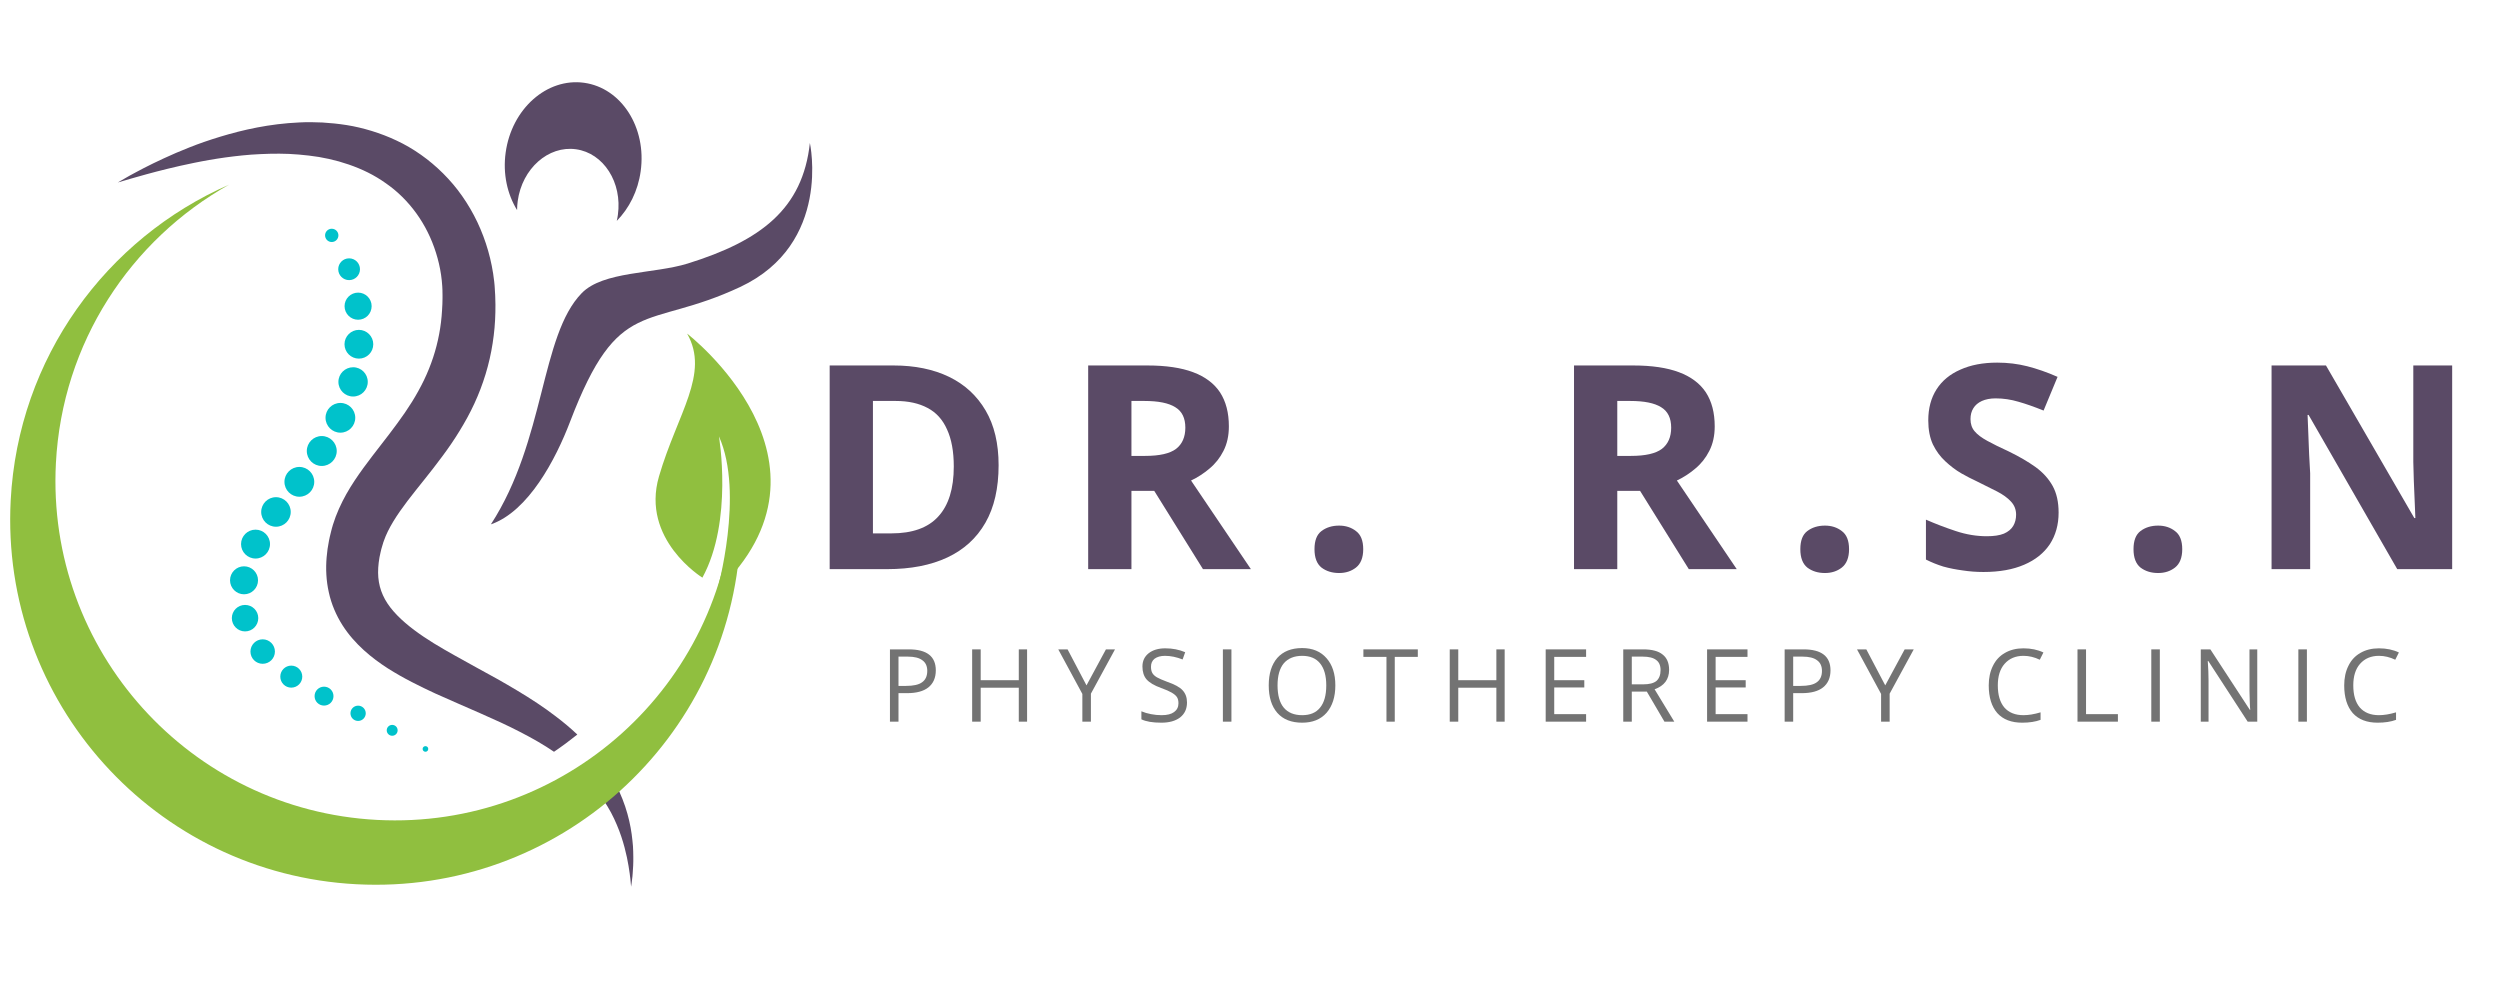 <svg xmlns="http://www.w3.org/2000/svg" xmlns:xlink="http://www.w3.org/1999/xlink" width="201" zoomAndPan="magnify" viewBox="0 0 150.75 60" height="80" preserveAspectRatio="xMidYMid meet" version="1.2"><defs><clipPath id="16fac58384"><path d="M 29.582 8.594 L 48.977 8.594 L 48.977 31.648 L 29.582 31.648 Z M 29.582 8.594 "/></clipPath><clipPath id="c510c4a367"><path d="M 30 4.684 L 39 4.684 L 39 14 L 30 14 Z M 30 4.684 "/></clipPath><clipPath id="41a2dff4d7"><path d="M 7.07 7.344 L 38.207 7.344 L 38.207 53.469 L 7.07 53.469 Z M 7.07 7.344 "/></clipPath></defs><g id="d46cc5df90"><g clip-rule="nonzero" clip-path="url(#16fac58384)"><path style=" stroke:none;fill-rule:nonzero;fill:#5a4a66;fill-opacity:1;" d="M 48.836 8.621 C 48.406 12.594 45.883 14.516 41.469 15.891 C 39.434 16.523 36.375 16.344 35.078 17.676 C 32.578 20.242 32.895 26.543 29.602 31.617 C 29.602 31.617 29.605 31.617 29.605 31.617 C 31.863 30.832 33.508 27.703 34.375 25.43 C 37.309 17.738 38.969 19.957 44.633 17.305 C 50.176 14.703 48.836 8.621 48.836 8.621 "/></g><g clip-rule="nonzero" clip-path="url(#c510c4a367)"><path style=" stroke:none;fill-rule:nonzero;fill:#5a4a66;fill-opacity:1;" d="M 35.223 4.992 C 32.977 4.68 30.855 6.562 30.492 9.195 C 30.312 10.48 30.59 11.711 31.18 12.668 C 31.18 12.484 31.195 12.305 31.219 12.117 C 31.488 10.164 33.062 8.77 34.73 9 C 36.398 9.23 37.531 11.004 37.258 12.957 C 37.242 13.078 37.219 13.199 37.191 13.32 C 37.934 12.566 38.469 11.523 38.633 10.324 C 39 7.691 37.473 5.305 35.223 4.992 "/></g><path style=" stroke:none;fill-rule:nonzero;fill:#00c2cb;fill-opacity:1;" d="M 20.004 14.594 C 19.781 14.594 19.602 14.414 19.602 14.191 C 19.602 13.973 19.781 13.793 20.004 13.793 C 20.227 13.793 20.406 13.973 20.406 14.191 C 20.406 14.414 20.227 14.594 20.004 14.594 "/><path style=" stroke:none;fill-rule:nonzero;fill:#00c2cb;fill-opacity:1;" d="M 21.051 16.891 C 20.688 16.891 20.395 16.598 20.395 16.234 C 20.395 15.871 20.688 15.578 21.051 15.578 C 21.414 15.578 21.707 15.871 21.707 16.234 C 21.707 16.598 21.414 16.891 21.051 16.891 "/><path style=" stroke:none;fill-rule:nonzero;fill:#00c2cb;fill-opacity:1;" d="M 21.594 19.281 C 21.145 19.281 20.777 18.914 20.777 18.461 C 20.777 18.012 21.145 17.645 21.594 17.645 C 22.047 17.645 22.41 18.012 22.41 18.461 C 22.41 18.914 22.047 19.281 21.594 19.281 "/><path style=" stroke:none;fill-rule:nonzero;fill:#00c2cb;fill-opacity:1;" d="M 21.641 21.625 C 21.164 21.625 20.773 21.238 20.773 20.758 C 20.773 20.281 21.164 19.891 21.641 19.891 C 22.121 19.891 22.508 20.281 22.508 20.758 C 22.508 21.238 22.121 21.625 21.641 21.625 "/><path style=" stroke:none;fill-rule:nonzero;fill:#00c2cb;fill-opacity:1;" d="M 21.293 23.91 C 20.805 23.91 20.406 23.516 20.406 23.027 C 20.406 22.539 20.805 22.145 21.293 22.145 C 21.781 22.145 22.176 22.539 22.176 23.027 C 22.176 23.516 21.781 23.91 21.293 23.91 "/><path style=" stroke:none;fill-rule:nonzero;fill:#00c2cb;fill-opacity:1;" d="M 20.527 26.09 C 20.031 26.09 19.629 25.688 19.629 25.191 C 19.629 24.695 20.031 24.297 20.527 24.297 C 21.02 24.297 21.422 24.695 21.422 25.191 C 21.422 25.688 21.02 26.09 20.527 26.09 "/><path style=" stroke:none;fill-rule:nonzero;fill:#00c2cb;fill-opacity:1;" d="M 19.402 28.098 C 18.902 28.098 18.5 27.695 18.5 27.195 C 18.5 26.699 18.902 26.293 19.402 26.293 C 19.898 26.293 20.305 26.699 20.305 27.195 C 20.305 27.695 19.898 28.098 19.402 28.098 "/><path style=" stroke:none;fill-rule:nonzero;fill:#00c2cb;fill-opacity:1;" d="M 18.051 29.953 C 17.555 29.953 17.152 29.551 17.152 29.055 C 17.152 28.559 17.555 28.156 18.051 28.156 C 18.547 28.156 18.949 28.559 18.949 29.055 C 18.949 29.551 18.547 29.953 18.051 29.953 "/><path style=" stroke:none;fill-rule:nonzero;fill:#00c2cb;fill-opacity:1;" d="M 16.641 31.762 C 16.148 31.762 15.75 31.363 15.75 30.871 C 15.75 30.379 16.148 29.98 16.641 29.98 C 17.133 29.98 17.531 30.379 17.531 30.871 C 17.531 31.363 17.133 31.762 16.641 31.762 "/><path style=" stroke:none;fill-rule:nonzero;fill:#00c2cb;fill-opacity:1;" d="M 15.41 33.68 C 14.926 33.68 14.535 33.289 14.535 32.809 C 14.535 32.328 14.926 31.938 15.41 31.938 C 15.891 31.938 16.281 32.328 16.281 32.809 C 16.281 33.289 15.891 33.68 15.41 33.68 "/><path style=" stroke:none;fill-rule:nonzero;fill:#00c2cb;fill-opacity:1;" d="M 14.715 35.836 C 14.25 35.836 13.871 35.457 13.871 34.992 C 13.871 34.527 14.25 34.148 14.715 34.148 C 15.18 34.148 15.559 34.527 15.559 34.992 C 15.559 35.457 15.18 35.836 14.715 35.836 "/><path style=" stroke:none;fill-rule:nonzero;fill:#00c2cb;fill-opacity:1;" d="M 14.777 38.074 C 14.336 38.074 13.98 37.715 13.98 37.273 C 13.98 36.832 14.336 36.477 14.777 36.477 C 15.219 36.477 15.574 36.832 15.574 37.273 C 15.574 37.715 15.219 38.074 14.777 38.074 "/><path style=" stroke:none;fill-rule:nonzero;fill:#00c2cb;fill-opacity:1;" d="M 15.84 40.027 C 15.434 40.027 15.102 39.699 15.102 39.289 C 15.102 38.883 15.434 38.551 15.84 38.551 C 16.246 38.551 16.578 38.883 16.578 39.289 C 16.578 39.699 16.246 40.027 15.84 40.027 "/><path style=" stroke:none;fill-rule:nonzero;fill:#00c2cb;fill-opacity:1;" d="M 17.562 41.465 C 17.199 41.465 16.902 41.168 16.902 40.801 C 16.902 40.434 17.199 40.137 17.562 40.137 C 17.93 40.137 18.227 40.434 18.227 40.801 C 18.227 41.168 17.93 41.465 17.562 41.465 "/><path style=" stroke:none;fill-rule:nonzero;fill:#00c2cb;fill-opacity:1;" d="M 19.539 42.547 C 19.223 42.547 18.969 42.293 18.969 41.977 C 18.969 41.66 19.223 41.406 19.539 41.406 C 19.855 41.406 20.109 41.66 20.109 41.977 C 20.109 42.293 19.855 42.547 19.539 42.547 "/><path style=" stroke:none;fill-rule:nonzero;fill:#00c2cb;fill-opacity:1;" d="M 21.594 43.473 C 21.336 43.473 21.133 43.266 21.133 43.012 C 21.133 42.758 21.336 42.551 21.594 42.551 C 21.848 42.551 22.055 42.758 22.055 43.012 C 22.055 43.266 21.848 43.473 21.594 43.473 "/><path style=" stroke:none;fill-rule:nonzero;fill:#00c2cb;fill-opacity:1;" d="M 23.648 44.367 C 23.469 44.367 23.32 44.219 23.32 44.039 C 23.32 43.855 23.469 43.711 23.648 43.711 C 23.832 43.711 23.977 43.855 23.977 44.039 C 23.977 44.219 23.832 44.367 23.648 44.367 "/><path style=" stroke:none;fill-rule:nonzero;fill:#00c2cb;fill-opacity:1;" d="M 25.656 45.332 C 25.559 45.332 25.484 45.254 25.484 45.16 C 25.484 45.066 25.559 44.992 25.656 44.992 C 25.75 44.992 25.824 45.066 25.824 45.16 C 25.824 45.254 25.75 45.332 25.656 45.332 "/><g clip-rule="nonzero" clip-path="url(#41a2dff4d7)"><path style=" stroke:none;fill-rule:nonzero;fill:#5a4a66;fill-opacity:1;" d="M 38.188 51.66 C 38.188 51.461 38.18 51.25 38.168 51.023 C 38.148 50.797 38.125 50.555 38.09 50.301 C 38.02 49.793 37.898 49.23 37.699 48.633 C 37.598 48.336 37.48 48.027 37.336 47.715 C 37.195 47.402 37.027 47.09 36.84 46.773 C 36.723 46.57 36.594 46.371 36.453 46.172 C 36.141 46.488 35.82 46.797 35.488 47.094 C 35.605 47.223 35.719 47.352 35.824 47.48 C 36.238 47.98 36.57 48.496 36.844 48.996 C 36.977 49.246 37.094 49.496 37.195 49.738 C 37.301 49.98 37.387 50.219 37.465 50.449 C 37.77 51.363 37.895 52.133 37.969 52.66 C 37.984 52.789 38 52.906 38.012 53.008 C 38.023 53.109 38.031 53.195 38.035 53.262 C 38.051 53.398 38.055 53.469 38.055 53.469 C 38.055 53.469 38.066 53.398 38.086 53.262 C 38.094 53.195 38.105 53.109 38.117 53.008 C 38.121 52.957 38.129 52.902 38.137 52.844 C 38.141 52.785 38.145 52.719 38.152 52.652 C 38.172 52.387 38.195 52.055 38.188 51.66 Z M 31.207 41.652 C 30.801 41.41 30.391 41.168 29.973 40.934 C 29.555 40.703 29.129 40.473 28.699 40.234 C 28.273 40 27.844 39.766 27.418 39.523 C 26.992 39.285 26.57 39.043 26.156 38.789 C 25.336 38.281 24.555 37.723 23.953 37.105 C 23.652 36.797 23.398 36.473 23.215 36.141 C 23.031 35.805 22.91 35.465 22.848 35.098 C 22.785 34.73 22.785 34.34 22.836 33.922 C 22.859 33.711 22.902 33.5 22.953 33.281 L 22.992 33.117 L 23.035 32.969 C 23.039 32.949 23.051 32.91 23.062 32.879 L 23.094 32.777 L 23.105 32.727 L 23.113 32.703 C 23.117 32.691 23.109 32.73 23.117 32.703 L 23.141 32.629 C 23.41 31.848 23.938 31.043 24.578 30.199 C 25.219 29.359 25.961 28.484 26.672 27.516 C 27.031 27.035 27.379 26.531 27.703 26 C 28.027 25.473 28.336 24.918 28.602 24.34 C 29.137 23.188 29.516 21.945 29.707 20.695 C 29.805 20.074 29.859 19.449 29.871 18.832 C 29.875 18.676 29.875 18.523 29.875 18.371 C 29.875 18.219 29.867 18.059 29.863 17.898 L 29.859 17.781 L 29.852 17.68 L 29.84 17.473 L 29.836 17.402 L 29.832 17.34 L 29.824 17.219 C 29.816 17.141 29.809 17.059 29.801 16.98 C 29.66 15.711 29.309 14.504 28.785 13.395 C 28.523 12.844 28.215 12.316 27.867 11.82 C 27.695 11.574 27.512 11.336 27.32 11.109 C 27.125 10.883 26.926 10.66 26.715 10.453 C 25.879 9.621 24.922 8.949 23.922 8.48 C 23.422 8.242 22.914 8.051 22.41 7.895 C 21.906 7.742 21.402 7.621 20.906 7.543 C 20.41 7.465 19.922 7.414 19.445 7.387 C 18.969 7.363 18.504 7.359 18.051 7.383 C 16.242 7.465 14.652 7.828 13.297 8.238 C 12.617 8.445 11.992 8.66 11.426 8.887 C 10.859 9.109 10.348 9.332 9.891 9.543 C 9.66 9.648 9.449 9.75 9.246 9.848 C 9.043 9.945 8.859 10.043 8.684 10.129 C 8.34 10.305 8.051 10.469 7.812 10.594 C 7.578 10.727 7.402 10.832 7.285 10.898 C 7.164 10.969 7.102 11.004 7.102 11.004 C 7.102 11.004 7.375 10.926 7.891 10.773 C 8.02 10.738 8.16 10.695 8.32 10.652 C 8.477 10.609 8.645 10.559 8.832 10.508 C 9.203 10.406 9.633 10.293 10.113 10.176 C 10.594 10.062 11.121 9.934 11.703 9.82 C 11.992 9.758 12.293 9.707 12.605 9.648 C 12.918 9.598 13.242 9.539 13.574 9.496 C 14.246 9.406 14.957 9.324 15.703 9.293 C 16.445 9.258 17.227 9.25 18.023 9.32 C 18.422 9.352 18.82 9.402 19.227 9.465 C 19.629 9.535 20.031 9.621 20.434 9.734 C 21.23 9.961 22.02 10.273 22.742 10.707 C 22.926 10.816 23.102 10.934 23.273 11.055 C 23.449 11.176 23.617 11.309 23.781 11.441 C 24.109 11.715 24.418 12.02 24.699 12.348 C 25.262 13.004 25.727 13.77 26.062 14.605 C 26.398 15.441 26.613 16.348 26.668 17.258 C 26.672 17.312 26.676 17.371 26.676 17.426 L 26.68 17.512 L 26.68 17.555 C 26.68 17.578 26.68 17.543 26.68 17.559 L 26.68 17.582 L 26.684 17.789 L 26.684 17.891 C 26.684 17.926 26.684 17.953 26.684 17.98 C 26.68 18.207 26.676 18.461 26.656 18.703 C 26.629 19.191 26.57 19.676 26.48 20.152 C 26.301 21.105 25.996 22.027 25.57 22.914 C 25.355 23.359 25.113 23.797 24.844 24.23 C 24.574 24.664 24.277 25.094 23.961 25.523 C 23.332 26.391 22.621 27.25 21.91 28.223 C 21.559 28.707 21.207 29.223 20.887 29.789 C 20.57 30.355 20.281 30.977 20.074 31.648 L 20.039 31.773 L 20.023 31.824 L 20.016 31.848 L 20.004 31.898 L 19.977 32 L 19.949 32.113 L 19.887 32.367 L 19.836 32.609 C 19.77 32.938 19.723 33.27 19.695 33.613 C 19.637 34.293 19.668 35.012 19.828 35.719 C 19.98 36.426 20.273 37.105 20.648 37.695 C 21.023 38.285 21.477 38.785 21.941 39.207 C 22.41 39.633 22.898 39.988 23.383 40.301 C 23.871 40.609 24.355 40.883 24.836 41.129 C 25.316 41.379 25.789 41.605 26.254 41.82 C 26.719 42.031 27.176 42.23 27.625 42.426 C 28.07 42.621 28.508 42.812 28.938 43 C 29.363 43.188 29.781 43.375 30.188 43.562 C 30.594 43.75 30.984 43.941 31.363 44.137 C 31.738 44.332 32.105 44.527 32.457 44.734 C 32.789 44.926 33.105 45.129 33.406 45.332 C 33.891 45.004 34.359 44.656 34.812 44.293 C 34.406 43.906 33.965 43.539 33.5 43.188 C 32.789 42.641 32.016 42.137 31.207 41.652 "/></g><path style=" stroke:none;fill-rule:nonzero;fill:#90bf3f;fill-opacity:1;" d="M 44.117 26.371 C 44.27 27.574 44.32 28.809 44.254 30.066 C 43.664 41.355 34.035 50.031 22.742 49.441 C 11.453 48.852 2.781 39.219 3.371 27.93 C 3.75 20.648 7.891 14.461 13.809 11.137 C 6.422 14.375 1.094 21.566 0.645 30.172 C 0.008 42.32 9.344 52.688 21.496 53.32 C 33.645 53.957 44.008 44.621 44.645 32.473 C 44.754 30.371 44.566 28.324 44.117 26.371 "/><path style=" stroke:none;fill-rule:nonzero;fill:#90bf3f;fill-opacity:1;" d="M 39.738 28.723 C 40.852 24.91 42.812 22.547 41.434 20.117 C 41.434 20.117 51.441 27.824 43.238 35.629 C 43.238 35.629 44.898 29.754 43.352 26.312 C 43.352 26.312 44.223 31.41 42.355 34.832 C 42.355 34.832 38.625 32.535 39.738 28.723 "/><g style="fill:#5a4a66;fill-opacity:1;"><g transform="translate(48.482, 34.319)"><path style="stroke:none" d="M 11.734 -6.266 C 11.734 -4.879 11.469 -3.723 10.938 -2.797 C 10.406 -1.867 9.641 -1.172 8.641 -0.703 C 7.641 -0.234 6.43 0 5.016 0 L 1.547 0 L 1.547 -12.281 L 5.406 -12.281 C 6.688 -12.281 7.801 -12.051 8.75 -11.594 C 9.695 -11.133 10.43 -10.457 10.953 -9.562 C 11.473 -8.676 11.734 -7.578 11.734 -6.266 Z M 9.031 -6.188 C 9.031 -7.094 8.895 -7.836 8.625 -8.422 C 8.363 -9.016 7.973 -9.445 7.453 -9.719 C 6.93 -10 6.289 -10.141 5.531 -10.141 L 4.156 -10.141 L 4.156 -2.156 L 5.266 -2.156 C 6.535 -2.156 7.477 -2.492 8.094 -3.172 C 8.719 -3.848 9.031 -4.852 9.031 -6.188 Z M 9.031 -6.188 "/></g></g><g style="fill:#5a4a66;fill-opacity:1;"><g transform="translate(64.07, 34.319)"><path style="stroke:none" d="M 5.125 -12.281 C 6.238 -12.281 7.156 -12.145 7.875 -11.875 C 8.602 -11.602 9.145 -11.195 9.5 -10.656 C 9.852 -10.113 10.031 -9.43 10.031 -8.609 C 10.031 -8.047 9.922 -7.551 9.703 -7.125 C 9.492 -6.707 9.211 -6.352 8.859 -6.062 C 8.516 -5.77 8.145 -5.531 7.75 -5.344 L 11.359 0 L 8.469 0 L 5.531 -4.719 L 4.156 -4.719 L 4.156 0 L 1.547 0 L 1.547 -12.281 Z M 4.938 -10.141 L 4.156 -10.141 L 4.156 -6.828 L 4.984 -6.828 C 5.848 -6.828 6.469 -6.969 6.844 -7.25 C 7.219 -7.539 7.406 -7.969 7.406 -8.531 C 7.406 -9.113 7.203 -9.523 6.797 -9.766 C 6.398 -10.016 5.781 -10.141 4.938 -10.141 Z M 4.938 -10.141 "/></g></g><g style="fill:#5a4a66;fill-opacity:1;"><g transform="translate(78.28, 34.319)"><path style="stroke:none" d="M 0.984 -1.203 C 0.984 -1.723 1.125 -2.086 1.406 -2.297 C 1.695 -2.516 2.051 -2.625 2.469 -2.625 C 2.863 -2.625 3.203 -2.516 3.484 -2.297 C 3.773 -2.086 3.922 -1.723 3.922 -1.203 C 3.922 -0.691 3.773 -0.32 3.484 -0.094 C 3.203 0.125 2.863 0.234 2.469 0.234 C 2.051 0.234 1.695 0.125 1.406 -0.094 C 1.125 -0.32 0.984 -0.691 0.984 -1.203 Z M 0.984 -1.203 "/></g></g><g style="fill:#5a4a66;fill-opacity:1;"><g transform="translate(86.041, 34.319)"><path style="stroke:none" d=""/></g></g><g style="fill:#5a4a66;fill-opacity:1;"><g transform="translate(93.366, 34.319)"><path style="stroke:none" d="M 5.125 -12.281 C 6.238 -12.281 7.156 -12.145 7.875 -11.875 C 8.602 -11.602 9.145 -11.195 9.5 -10.656 C 9.852 -10.113 10.031 -9.43 10.031 -8.609 C 10.031 -8.047 9.922 -7.551 9.703 -7.125 C 9.492 -6.707 9.211 -6.352 8.859 -6.062 C 8.516 -5.77 8.145 -5.531 7.75 -5.344 L 11.359 0 L 8.469 0 L 5.531 -4.719 L 4.156 -4.719 L 4.156 0 L 1.547 0 L 1.547 -12.281 Z M 4.938 -10.141 L 4.156 -10.141 L 4.156 -6.828 L 4.984 -6.828 C 5.848 -6.828 6.469 -6.969 6.844 -7.25 C 7.219 -7.539 7.406 -7.969 7.406 -8.531 C 7.406 -9.113 7.203 -9.523 6.797 -9.766 C 6.398 -10.016 5.781 -10.141 4.938 -10.141 Z M 4.938 -10.141 "/></g></g><g style="fill:#5a4a66;fill-opacity:1;"><g transform="translate(107.576, 34.319)"><path style="stroke:none" d="M 0.984 -1.203 C 0.984 -1.723 1.125 -2.086 1.406 -2.297 C 1.695 -2.516 2.051 -2.625 2.469 -2.625 C 2.863 -2.625 3.203 -2.516 3.484 -2.297 C 3.773 -2.086 3.922 -1.723 3.922 -1.203 C 3.922 -0.691 3.773 -0.32 3.484 -0.094 C 3.203 0.125 2.863 0.234 2.469 0.234 C 2.051 0.234 1.695 0.125 1.406 -0.094 C 1.125 -0.32 0.984 -0.691 0.984 -1.203 Z M 0.984 -1.203 "/></g></g><g style="fill:#5a4a66;fill-opacity:1;"><g transform="translate(115.337, 34.319)"><path style="stroke:none" d="M 8.797 -3.406 C 8.797 -2.676 8.617 -2.039 8.266 -1.5 C 7.91 -0.969 7.395 -0.555 6.719 -0.266 C 6.051 0.023 5.234 0.172 4.266 0.172 C 3.836 0.172 3.422 0.141 3.016 0.078 C 2.609 0.023 2.219 -0.051 1.844 -0.156 C 1.477 -0.27 1.129 -0.41 0.797 -0.578 L 0.797 -2.984 C 1.367 -2.734 1.969 -2.504 2.594 -2.297 C 3.227 -2.086 3.852 -1.984 4.469 -1.984 C 4.895 -1.984 5.238 -2.035 5.5 -2.141 C 5.758 -2.254 5.945 -2.41 6.062 -2.609 C 6.176 -2.805 6.234 -3.031 6.234 -3.281 C 6.234 -3.594 6.129 -3.859 5.922 -4.078 C 5.723 -4.297 5.441 -4.5 5.078 -4.688 C 4.711 -4.875 4.305 -5.078 3.859 -5.297 C 3.566 -5.43 3.254 -5.594 2.922 -5.781 C 2.586 -5.977 2.27 -6.219 1.969 -6.5 C 1.664 -6.781 1.414 -7.117 1.219 -7.516 C 1.031 -7.922 0.938 -8.406 0.938 -8.969 C 0.938 -9.695 1.102 -10.32 1.438 -10.844 C 1.77 -11.363 2.25 -11.758 2.875 -12.031 C 3.5 -12.312 4.238 -12.453 5.094 -12.453 C 5.727 -12.453 6.332 -12.379 6.906 -12.234 C 7.488 -12.086 8.098 -11.875 8.734 -11.594 L 7.891 -9.562 C 7.328 -9.789 6.82 -9.969 6.375 -10.094 C 5.926 -10.227 5.469 -10.297 5 -10.297 C 4.676 -10.297 4.398 -10.242 4.172 -10.141 C 3.941 -10.035 3.77 -9.891 3.656 -9.703 C 3.539 -9.516 3.484 -9.297 3.484 -9.047 C 3.484 -8.754 3.566 -8.508 3.734 -8.312 C 3.898 -8.113 4.156 -7.922 4.5 -7.734 C 4.844 -7.547 5.273 -7.332 5.797 -7.094 C 6.422 -6.789 6.957 -6.477 7.406 -6.156 C 7.852 -5.832 8.195 -5.453 8.438 -5.016 C 8.676 -4.586 8.797 -4.051 8.797 -3.406 Z M 8.797 -3.406 "/></g></g><g style="fill:#5a4a66;fill-opacity:1;"><g transform="translate(127.667, 34.319)"><path style="stroke:none" d="M 0.984 -1.203 C 0.984 -1.723 1.125 -2.086 1.406 -2.297 C 1.695 -2.516 2.051 -2.625 2.469 -2.625 C 2.863 -2.625 3.203 -2.516 3.484 -2.297 C 3.773 -2.086 3.922 -1.723 3.922 -1.203 C 3.922 -0.691 3.773 -0.32 3.484 -0.094 C 3.203 0.125 2.863 0.234 2.469 0.234 C 2.051 0.234 1.695 0.125 1.406 -0.094 C 1.125 -0.32 0.984 -0.691 0.984 -1.203 Z M 0.984 -1.203 "/></g></g><g style="fill:#5a4a66;fill-opacity:1;"><g transform="translate(135.428, 34.319)"><path style="stroke:none" d="M 12.438 0 L 9.125 0 L 3.781 -9.297 L 3.719 -9.297 C 3.738 -8.898 3.754 -8.504 3.766 -8.109 C 3.785 -7.723 3.801 -7.332 3.812 -6.938 C 3.832 -6.551 3.852 -6.164 3.875 -5.781 L 3.875 0 L 1.547 0 L 1.547 -12.281 L 4.828 -12.281 L 10.156 -3.078 L 10.219 -3.078 C 10.207 -3.461 10.191 -3.844 10.172 -4.219 C 10.16 -4.594 10.145 -4.969 10.125 -5.344 C 10.113 -5.719 10.102 -6.094 10.094 -6.469 L 10.094 -12.281 L 12.438 -12.281 Z M 12.438 0 "/></g></g><g style="fill:#737373;fill-opacity:1;"><g transform="translate(53.07, 43.516)"><path style="stroke:none" d="M 3.359 -3.094 C 3.359 -2.645 3.207 -2.301 2.906 -2.062 C 2.613 -1.832 2.188 -1.719 1.625 -1.719 L 1.109 -1.719 L 1.109 0 L 0.594 0 L 0.594 -4.359 L 1.734 -4.359 C 2.816 -4.359 3.359 -3.938 3.359 -3.094 Z M 1.109 -2.156 L 1.562 -2.156 C 2.008 -2.156 2.332 -2.227 2.531 -2.375 C 2.738 -2.52 2.844 -2.75 2.844 -3.062 C 2.844 -3.352 2.742 -3.566 2.547 -3.703 C 2.359 -3.848 2.066 -3.922 1.672 -3.922 L 1.109 -3.922 Z M 1.109 -2.156 "/></g></g><g style="fill:#737373;fill-opacity:1;"><g transform="translate(58.027, 43.516)"><path style="stroke:none" d="M 3.906 0 L 3.406 0 L 3.406 -2.047 L 1.109 -2.047 L 1.109 0 L 0.594 0 L 0.594 -4.359 L 1.109 -4.359 L 1.109 -2.5 L 3.406 -2.5 L 3.406 -4.359 L 3.906 -4.359 Z M 3.906 0 "/></g></g><g style="fill:#737373;fill-opacity:1;"><g transform="translate(63.813, 43.516)"><path style="stroke:none" d="M 1.703 -2.188 L 2.875 -4.359 L 3.422 -4.359 L 1.969 -1.688 L 1.969 0 L 1.453 0 L 1.453 -1.672 L 0 -4.359 L 0.562 -4.359 Z M 1.703 -2.188 "/></g></g><g style="fill:#737373;fill-opacity:1;"><g transform="translate(68.514, 43.516)"><path style="stroke:none" d="M 3.062 -1.156 C 3.062 -0.77 2.922 -0.469 2.641 -0.25 C 2.359 -0.039 1.984 0.062 1.516 0.062 C 0.992 0.062 0.594 -0.004 0.312 -0.141 L 0.312 -0.625 C 0.488 -0.551 0.68 -0.492 0.891 -0.453 C 1.109 -0.41 1.32 -0.391 1.531 -0.391 C 1.863 -0.391 2.113 -0.453 2.281 -0.578 C 2.457 -0.703 2.547 -0.879 2.547 -1.109 C 2.547 -1.266 2.516 -1.391 2.453 -1.484 C 2.391 -1.578 2.285 -1.664 2.141 -1.75 C 2.004 -1.832 1.789 -1.926 1.5 -2.031 C 1.094 -2.176 0.801 -2.348 0.625 -2.547 C 0.457 -2.742 0.375 -3.004 0.375 -3.328 C 0.375 -3.66 0.5 -3.926 0.75 -4.125 C 1 -4.32 1.332 -4.422 1.75 -4.422 C 2.188 -4.422 2.586 -4.344 2.953 -4.188 L 2.797 -3.75 C 2.43 -3.895 2.078 -3.969 1.734 -3.969 C 1.473 -3.969 1.266 -3.91 1.109 -3.797 C 0.961 -3.68 0.891 -3.52 0.891 -3.312 C 0.891 -3.164 0.914 -3.039 0.969 -2.938 C 1.02 -2.844 1.113 -2.754 1.25 -2.672 C 1.383 -2.598 1.586 -2.508 1.859 -2.406 C 2.316 -2.25 2.629 -2.078 2.797 -1.891 C 2.973 -1.703 3.062 -1.457 3.062 -1.156 Z M 3.062 -1.156 "/></g></g><g style="fill:#737373;fill-opacity:1;"><g transform="translate(73.146, 43.516)"><path style="stroke:none" d="M 0.594 0 L 0.594 -4.359 L 1.109 -4.359 L 1.109 0 Z M 0.594 0 "/></g></g><g style="fill:#737373;fill-opacity:1;"><g transform="translate(76.13, 43.516)"><path style="stroke:none" d="M 4.391 -2.188 C 4.391 -1.488 4.211 -0.938 3.859 -0.531 C 3.504 -0.133 3.016 0.062 2.391 0.062 C 1.742 0.062 1.242 -0.133 0.891 -0.531 C 0.547 -0.926 0.375 -1.477 0.375 -2.188 C 0.375 -2.895 0.547 -3.445 0.891 -3.844 C 1.242 -4.238 1.742 -4.438 2.391 -4.438 C 3.016 -4.438 3.504 -4.234 3.859 -3.828 C 4.211 -3.43 4.391 -2.883 4.391 -2.188 Z M 0.906 -2.188 C 0.906 -1.594 1.031 -1.145 1.281 -0.844 C 1.539 -0.539 1.91 -0.391 2.391 -0.391 C 2.867 -0.391 3.227 -0.539 3.469 -0.844 C 3.719 -1.145 3.844 -1.594 3.844 -2.188 C 3.844 -2.77 3.719 -3.211 3.469 -3.516 C 3.227 -3.816 2.867 -3.969 2.391 -3.969 C 1.91 -3.969 1.539 -3.816 1.281 -3.516 C 1.031 -3.211 0.906 -2.77 0.906 -2.188 Z M 0.906 -2.188 "/></g></g><g style="fill:#737373;fill-opacity:1;"><g transform="translate(82.166, 43.516)"><path style="stroke:none" d="M 1.938 0 L 1.438 0 L 1.438 -3.906 L 0.047 -3.906 L 0.047 -4.359 L 3.328 -4.359 L 3.328 -3.906 L 1.938 -3.906 Z M 1.938 0 "/></g></g><g style="fill:#737373;fill-opacity:1;"><g transform="translate(86.825, 43.516)"><path style="stroke:none" d="M 3.906 0 L 3.406 0 L 3.406 -2.047 L 1.109 -2.047 L 1.109 0 L 0.594 0 L 0.594 -4.359 L 1.109 -4.359 L 1.109 -2.5 L 3.406 -2.5 L 3.406 -4.359 L 3.906 -4.359 Z M 3.906 0 "/></g></g><g style="fill:#737373;fill-opacity:1;"><g transform="translate(92.611, 43.516)"><path style="stroke:none" d="M 3.031 0 L 0.594 0 L 0.594 -4.359 L 3.031 -4.359 L 3.031 -3.906 L 1.109 -3.906 L 1.109 -2.5 L 2.922 -2.5 L 2.922 -2.062 L 1.109 -2.062 L 1.109 -0.453 L 3.031 -0.453 Z M 3.031 0 "/></g></g><g style="fill:#737373;fill-opacity:1;"><g transform="translate(97.288, 43.516)"><path style="stroke:none" d="M 1.109 -1.812 L 1.109 0 L 0.594 0 L 0.594 -4.359 L 1.797 -4.359 C 2.328 -4.359 2.719 -4.254 2.969 -4.047 C 3.227 -3.848 3.359 -3.539 3.359 -3.125 C 3.359 -2.551 3.066 -2.16 2.484 -1.953 L 3.672 0 L 3.078 0 L 2.016 -1.812 Z M 1.109 -2.25 L 1.797 -2.25 C 2.16 -2.25 2.426 -2.316 2.594 -2.453 C 2.758 -2.598 2.844 -2.816 2.844 -3.109 C 2.844 -3.391 2.754 -3.594 2.578 -3.719 C 2.41 -3.852 2.141 -3.922 1.766 -3.922 L 1.109 -3.922 Z M 1.109 -2.25 "/></g></g><g style="fill:#737373;fill-opacity:1;"><g transform="translate(102.343, 43.516)"><path style="stroke:none" d="M 3.031 0 L 0.594 0 L 0.594 -4.359 L 3.031 -4.359 L 3.031 -3.906 L 1.109 -3.906 L 1.109 -2.5 L 2.922 -2.5 L 2.922 -2.062 L 1.109 -2.062 L 1.109 -0.453 L 3.031 -0.453 Z M 3.031 0 "/></g></g><g style="fill:#737373;fill-opacity:1;"><g transform="translate(107.02, 43.516)"><path style="stroke:none" d="M 3.359 -3.094 C 3.359 -2.645 3.207 -2.301 2.906 -2.062 C 2.613 -1.832 2.188 -1.719 1.625 -1.719 L 1.109 -1.719 L 1.109 0 L 0.594 0 L 0.594 -4.359 L 1.734 -4.359 C 2.816 -4.359 3.359 -3.938 3.359 -3.094 Z M 1.109 -2.156 L 1.562 -2.156 C 2.008 -2.156 2.332 -2.227 2.531 -2.375 C 2.738 -2.52 2.844 -2.75 2.844 -3.062 C 2.844 -3.352 2.742 -3.566 2.547 -3.703 C 2.359 -3.848 2.066 -3.922 1.672 -3.922 L 1.109 -3.922 Z M 1.109 -2.156 "/></g></g><g style="fill:#737373;fill-opacity:1;"><g transform="translate(111.977, 43.516)"><path style="stroke:none" d="M 1.703 -2.188 L 2.875 -4.359 L 3.422 -4.359 L 1.969 -1.688 L 1.969 0 L 1.453 0 L 1.453 -1.672 L 0 -4.359 L 0.562 -4.359 Z M 1.703 -2.188 "/></g></g><g style="fill:#737373;fill-opacity:1;"><g transform="translate(116.678, 43.516)"><path style="stroke:none" d=""/></g></g><g style="fill:#737373;fill-opacity:1;"><g transform="translate(119.546, 43.516)"><path style="stroke:none" d="M 2.469 -3.969 C 1.988 -3.969 1.609 -3.805 1.328 -3.484 C 1.055 -3.172 0.922 -2.738 0.922 -2.188 C 0.922 -1.613 1.051 -1.172 1.312 -0.859 C 1.582 -0.547 1.969 -0.391 2.469 -0.391 C 2.77 -0.391 3.113 -0.445 3.5 -0.562 L 3.5 -0.109 C 3.195 0.004 2.828 0.062 2.391 0.062 C 1.742 0.062 1.242 -0.129 0.891 -0.516 C 0.547 -0.91 0.375 -1.469 0.375 -2.188 C 0.375 -2.633 0.457 -3.023 0.625 -3.359 C 0.789 -3.703 1.031 -3.961 1.344 -4.141 C 1.664 -4.328 2.039 -4.422 2.469 -4.422 C 2.926 -4.422 3.328 -4.336 3.672 -4.172 L 3.453 -3.734 C 3.129 -3.891 2.801 -3.969 2.469 -3.969 Z M 2.469 -3.969 "/></g></g><g style="fill:#737373;fill-opacity:1;"><g transform="translate(124.679, 43.516)"><path style="stroke:none" d="M 0.594 0 L 0.594 -4.359 L 1.109 -4.359 L 1.109 -0.453 L 3.031 -0.453 L 3.031 0 Z M 0.594 0 "/></g></g><g style="fill:#737373;fill-opacity:1;"><g transform="translate(129.129, 43.516)"><path style="stroke:none" d="M 0.594 0 L 0.594 -4.359 L 1.109 -4.359 L 1.109 0 Z M 0.594 0 "/></g></g><g style="fill:#737373;fill-opacity:1;"><g transform="translate(132.113, 43.516)"><path style="stroke:none" d="M 4 0 L 3.422 0 L 1.047 -3.656 L 1.016 -3.656 C 1.047 -3.227 1.062 -2.836 1.062 -2.484 L 1.062 0 L 0.594 0 L 0.594 -4.359 L 1.172 -4.359 L 3.547 -0.719 L 3.578 -0.719 C 3.566 -0.77 3.555 -0.941 3.547 -1.234 C 3.535 -1.523 3.531 -1.734 3.531 -1.859 L 3.531 -4.359 L 4 -4.359 Z M 4 0 "/></g></g><g style="fill:#737373;fill-opacity:1;"><g transform="translate(137.997, 43.516)"><path style="stroke:none" d="M 0.594 0 L 0.594 -4.359 L 1.109 -4.359 L 1.109 0 Z M 0.594 0 "/></g></g><g style="fill:#737373;fill-opacity:1;"><g transform="translate(140.981, 43.516)"><path style="stroke:none" d="M 2.469 -3.969 C 1.988 -3.969 1.609 -3.805 1.328 -3.484 C 1.055 -3.172 0.922 -2.738 0.922 -2.188 C 0.922 -1.613 1.051 -1.172 1.312 -0.859 C 1.582 -0.547 1.969 -0.391 2.469 -0.391 C 2.77 -0.391 3.113 -0.445 3.5 -0.562 L 3.5 -0.109 C 3.195 0.004 2.828 0.062 2.391 0.062 C 1.742 0.062 1.242 -0.129 0.891 -0.516 C 0.547 -0.91 0.375 -1.469 0.375 -2.188 C 0.375 -2.633 0.457 -3.023 0.625 -3.359 C 0.789 -3.703 1.031 -3.961 1.344 -4.141 C 1.664 -4.328 2.039 -4.422 2.469 -4.422 C 2.926 -4.422 3.328 -4.336 3.672 -4.172 L 3.453 -3.734 C 3.129 -3.891 2.801 -3.969 2.469 -3.969 Z M 2.469 -3.969 "/></g></g></g></svg>